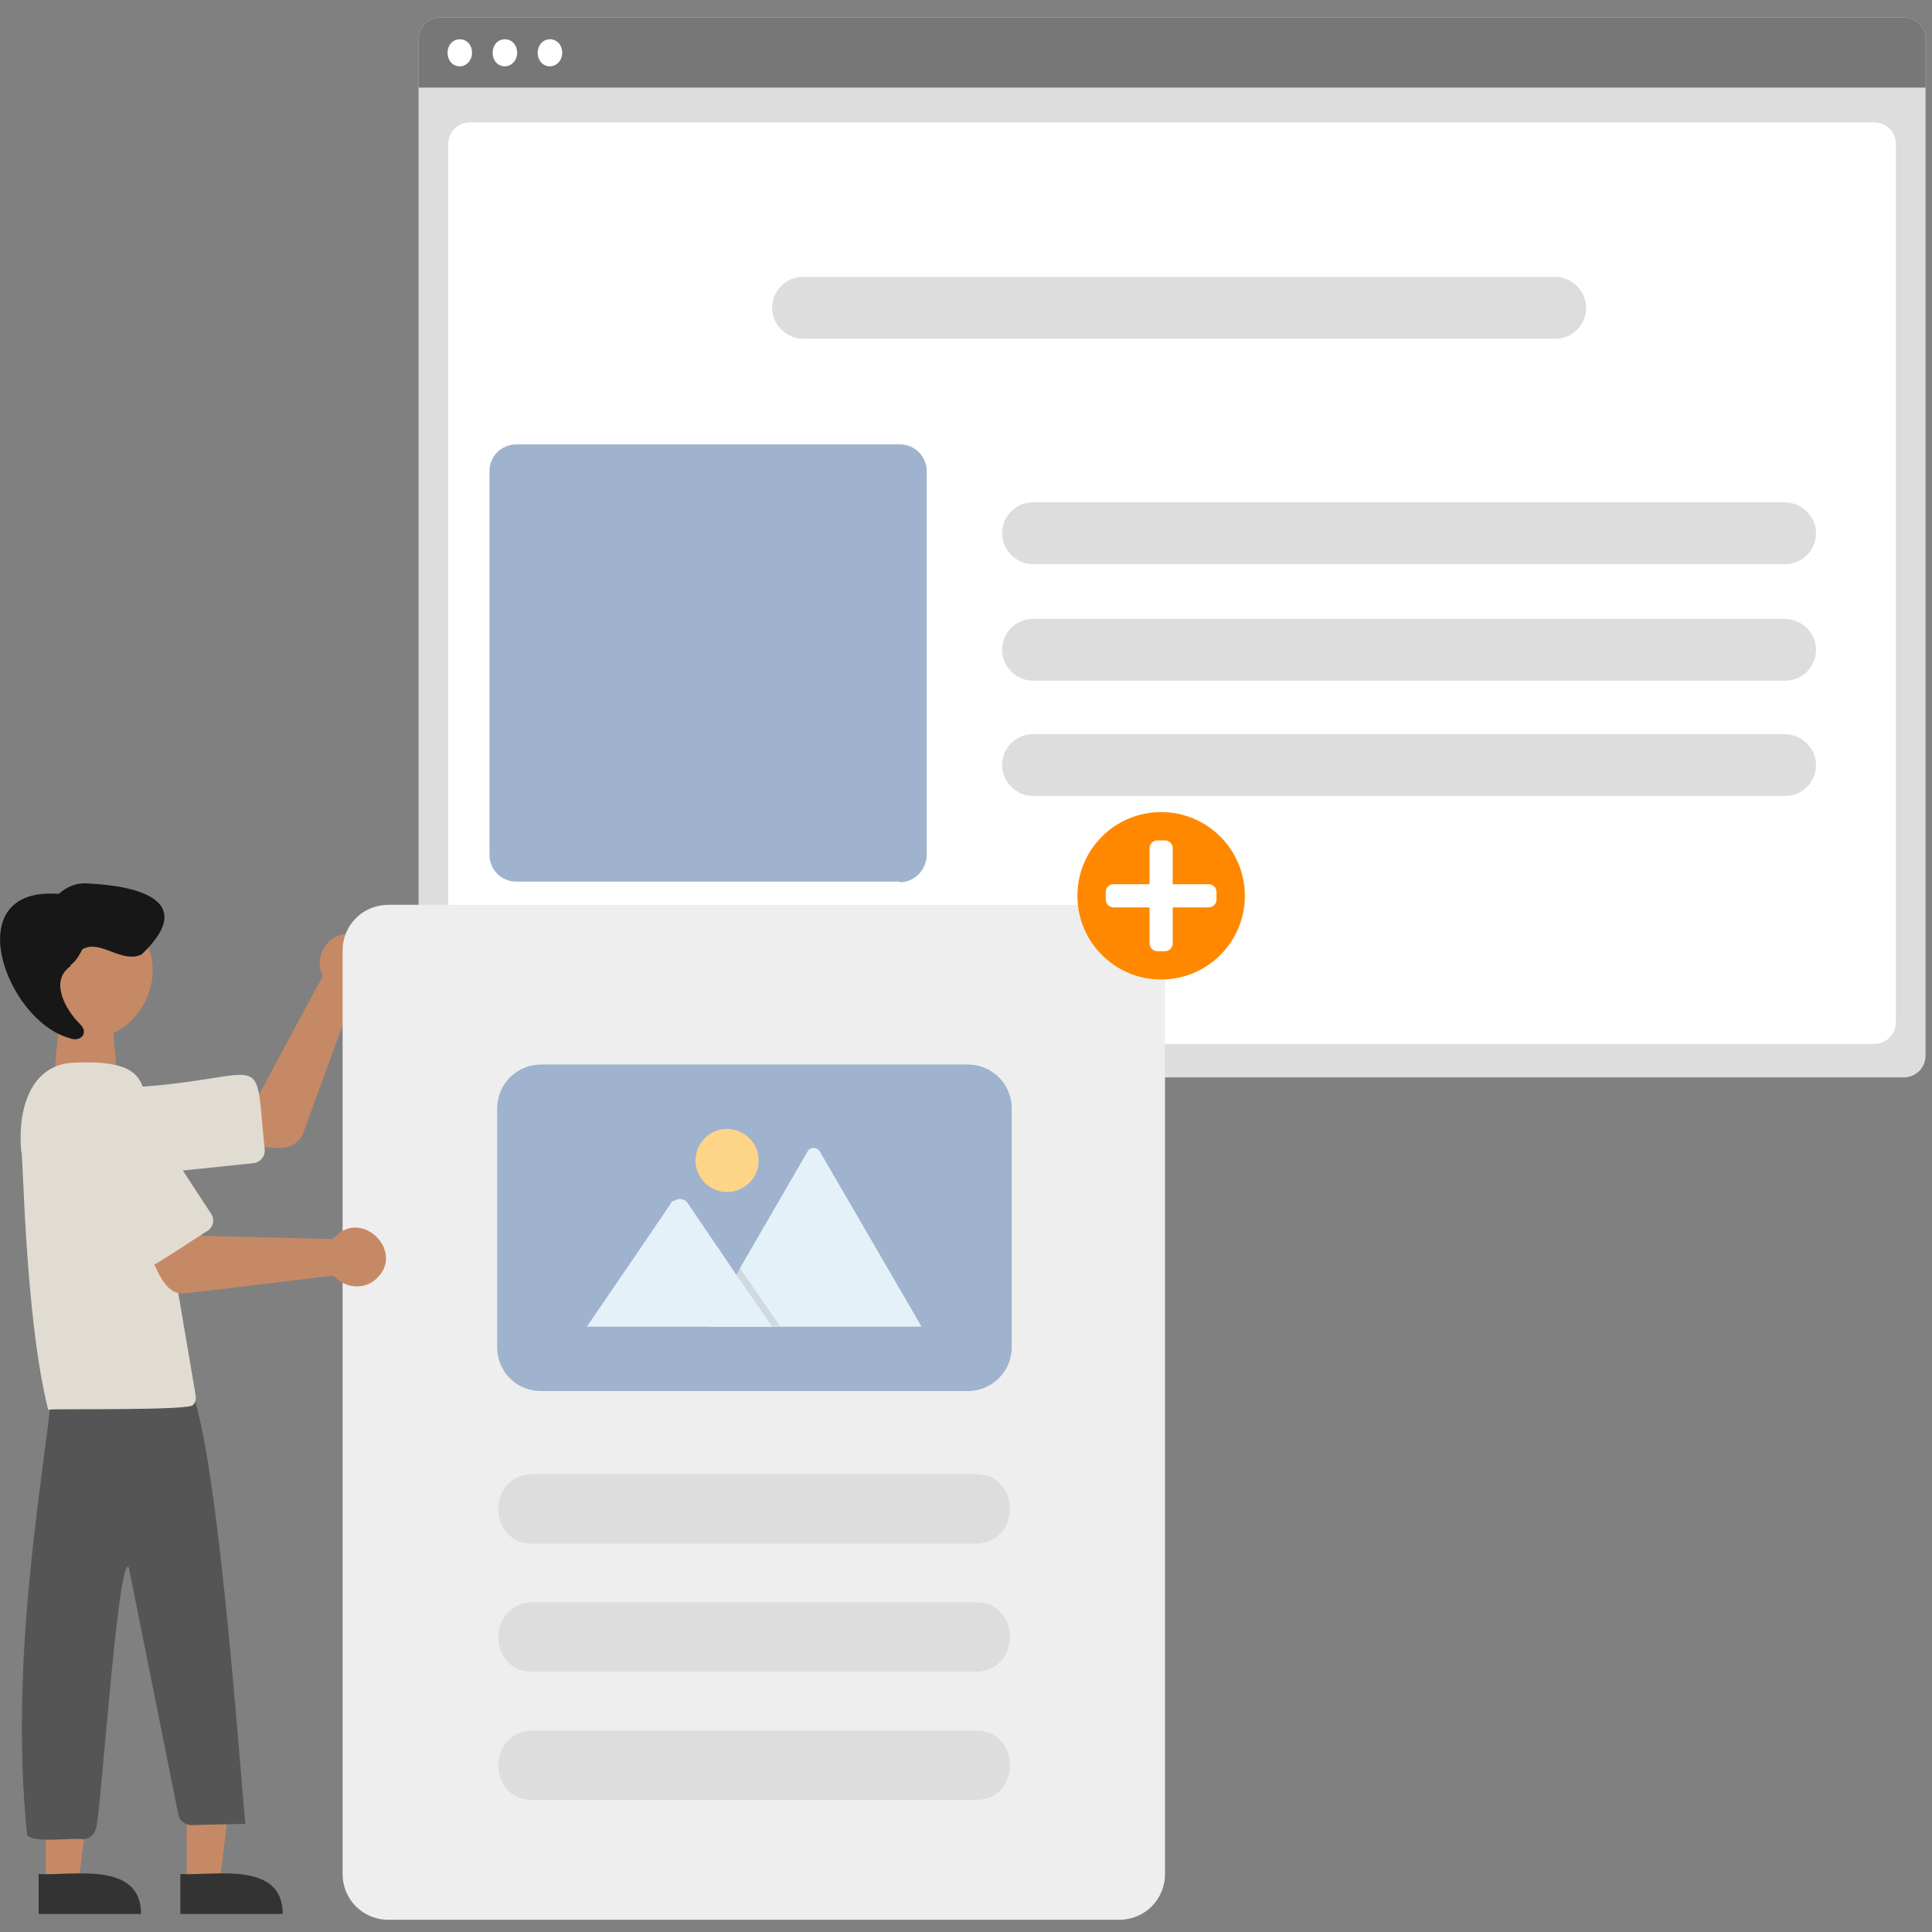 <?xml version="1.0" encoding="UTF-8"?>
<svg id="Ebene_1" data-name="Ebene 1" xmlns="http://www.w3.org/2000/svg" version="1.1" viewBox="0 0 300 300">
  <rect x="0" y="0" width="300" height="300" fill="#808080" stroke="none"/>
  <defs>
    <style>
      .cls-1 {
        fill: #f80;
      }

      .cls-1, .cls-2, .cls-3, .cls-4, .cls-5, .cls-6, .cls-7, .cls-8, .cls-9, .cls-10, .cls-11, .cls-12, .cls-13, .cls-14 {
        stroke-width: 0px;
      }

      .cls-2 {
        fill: #eee;
      }

      .cls-3 {
        fill: #c68966;
      }

      .cls-4 {
        fill: #ddd;
      }

      .cls-5 {
        fill: #000;
        isolation: isolate;
        opacity: .1;
      }

      .cls-6 {
        fill: #555;
      }

      .cls-7 {
        fill: #171717;
      }

      .cls-8 {
        fill: #e1dcd2;
      }

      .cls-9 {
        fill: #333;
      }

      .cls-10 {
        fill: #fff;
      }

      .cls-11 {
        fill: #fed488;
      }

      .cls-12 {
        fill: #9fb3ce;
      }

      .cls-13 {
        fill: #777;
      }

      .cls-14 {
        fill: #e5f1f8;
      }
    </style>
  </defs>
  <path class="cls-4" d="M65,6.1c0-1.9,1.5-3.4,3.4-3.4h227.2c1.9,0,3.4,1.5,3.4,3.4v157.8c0,1.9-1.5,3.4-3.4,3.4H68.4c-1.9,0-3.4-1.5-3.4-3.4V6.1Z"/>
  <path class="cls-10" d="M69.6,22.4c0-1.9,1.5-3.4,3.4-3.4h218c1.9,0,3.4,1.5,3.4,3.4v136.3c0,1.9-1.5,3.4-3.4,3.4H73c-1.9,0-3.4-1.5-3.4-3.4V22.4Z"/>
  <path class="cls-13" d="M65,6.1c0-1.9,1.5-3.4,3.4-3.4h227.2c1.9,0,3.4,1.5,3.4,3.4v7.5H65v-7.5Z"/>
  <path class="cls-10" d="M71.4,10.3c1,0,1.9-.9,1.9-2.1s-.8-2.1-1.9-2.1-1.9.9-1.9,2.1.8,2.1,1.9,2.1Z"/>
  <path class="cls-10" d="M78.4,10.3c1,0,1.9-.9,1.9-2.1s-.8-2.1-1.9-2.1-1.9.9-1.9,2.1.8,2.1,1.9,2.1Z"/>
  <path class="cls-10" d="M85.4,10.3c1,0,1.9-.9,1.9-2.1,0-1.2-.8-2.1-1.9-2.1s-1.9.9-1.9,2.1c0,1.2.8,2.1,1.9,2.1Z"/>
  <path class="cls-4" d="M241.5,43h-116.8c-2.7,0-4.8,2.2-4.8,4.8s2.2,4.8,4.8,4.8h116.8c2.7,0,4.8-2.2,4.8-4.8s-2.2-4.8-4.8-4.8ZM277.2,78h-116.8c-2.7,0-4.8,2.2-4.8,4.8s2.2,4.8,4.8,4.8h116.8c2.7,0,4.8-2.2,4.8-4.8s-2.2-4.8-4.9-4.8ZM277.2,96.1h-116.8c-2.7,0-4.8,2.2-4.8,4.8s2.2,4.8,4.8,4.8h116.8c2.7,0,4.8-2.2,4.8-4.8s-2.2-4.8-4.9-4.8ZM277.2,114h-116.8c-2.7,0-4.8,2.2-4.8,4.8s2.2,4.8,4.8,4.8h116.8c2.7,0,4.8-2.2,4.8-4.8s-2.2-4.8-4.9-4.8Z"/>
  <path class="cls-12" d="M139.7,136.9h-59.5c-2.4,0-4.2-1.9-4.2-4.2v-59.5c0-2.4,1.9-4.2,4.2-4.2h59.5c2.4,0,4.2,1.9,4.2,4.2v59.5c0,2.4-1.9,4.3-4.2,4.3Z"/>
  <path class="cls-3" d="M43.8,178.3c-.2,0-9.1-.6-9.3-.6l.8-8h5.1c0-.1,9.7-18.1,9.7-18.1-1.3-2.6.3-6,3.1-6.5,5.7-1.3,7.7,7.7,1.9,8.9l-8,21.9c-.5,1.4-1.9,2.3-3.3,2.3Z"/>
  <path class="cls-8" d="M20.5,182.5c-8.5,0-9.2-12.7-.7-13.6,22.4-1.3,19.6-7,21.3,9.6.1,1-.6,1.9-1.6,2.1l-18.2,1.9c-.4,0-.6,0-.8,0Z"/>
  <path class="cls-3" d="M18.2,167.4l-9.9.6.9-9.2,8.3.7.7,7.9Z"/>
  <path class="cls-3" d="M18.4,142.1c11.7,6.6,2.1,24.1-9.7,17.9-11.6-6.6-2.1-24,9.7-17.9ZM29,292.4h5.1l2.4-19.6h-7.5v19.6Z"/>
  <path class="cls-9" d="M28,297.2h15.9c0-8.3-10.7-5.9-15.9-6.2v6.2Z"/>
  <path class="cls-3" d="M7.1,292.4h5.1l2.4-19.6h-7.5v19.6Z"/>
  <path class="cls-9" d="M6,297.2h15.9c0-8.3-10.7-5.9-15.9-6.2v6.2Z"/>
  <path class="cls-6" d="M12.9,285.6c-1.3-.3-7.9.7-8.7-.7-2.8-27.5,2.5-54.9,3.9-69.3l21-1.3c4.7,8.6,8.2,61.5,9,68.9l-8.3.2c-1,0-1.9-.6-2.1-1.6l-7.7-38.4c-1.7-2.5-4.5,40.6-5.1,40.4-.1,1-1,1.8-2.1,1.8Z"/>
  <path class="cls-8" d="M7.5,219c-3.7-14.7-3.9-40.8-4.2-40.2-.6-6.3,1.3-13.8,8.6-13.8,10.8-.4,10.3,3.2,11.1,8.2l7.4,43.6c0,.5,0,1-.4,1.3.4,1-21.9.6-22.5.8Z"/>
  <path class="cls-7" d="M10.9,149.9c.9-.6,1.4-1.6,1.9-2.5,2.8-1.6,6.1,2.3,9.2.8,8.6-8.2-.2-10.6-8.1-11-1.9-.2-3.4.4-4.8,1.6-15.8-1.2-8.2,19.7,1.7,22.4,1.7.7,3.1-.8,1.6-2.2-2.2-2.2-4.8-6.7-1.4-9Z"/>
  <path class="cls-2" d="M173.9,140.5H60.3c-3.9,0-7.1,3.1-7.1,7.1v143.4c0,3.9,3.1,7.1,7.1,7.1h113.5c3.9,0,7.1-3.1,7.1-7.1v-143.4c0-3.8-3.2-7-7.1-7Z"/>
  <path class="cls-3" d="M28.3,200.8c-3.7.4-5.4-8.3-6.8-10.5l7.4-2.9,2.5,4.5,20.3.5c.1-.1.2-.3.4-.4,4-4.2,10.6,2.1,6.6,6.3-1.7,1.9-4.6,1.9-6.5.2-.1-.1-.2-.2-.4-.4-.7,0-23.1,2.8-23.7,2.8Z"/>
  <path class="cls-8" d="M22.8,196.7c-1.3,1.2-10.8-15.7-11.5-16.1-4.8-7.5,6.5-15,11.5-7.4l10,15.3c.6.9.3,2-.5,2.6-.4.1-9.1,6.1-9.4,5.7Z"/>
  <path class="cls-4" d="M151.5,239.7h-68.8c-7.1,0-7.1-10.7,0-10.8h68.8c7.1,0,7.1,10.7,0,10.8ZM151.5,259.6h-68.8c-7.1,0-7.1-10.7,0-10.8h68.8c7.1,0,7.1,10.7,0,10.8ZM151.5,279.5h-68.8c-7.1,0-7.1-10.7,0-10.8h68.8c7.1,0,7.1,10.8,0,10.8Z"/>
  <circle class="cls-1" cx="180.3" cy="139.1" r="13"/>
  <path class="cls-10" d="M187.7,137.3h-5.6v-5.6c0-.7-.6-1.2-1.2-1.2h-1.2c-.7,0-1.2.6-1.2,1.2v5.6h-5.6c-.7,0-1.2.6-1.2,1.2v1.2c0,.7.6,1.2,1.2,1.2h5.6v5.6c0,.7.6,1.2,1.2,1.2h1.2c.7,0,1.2-.6,1.2-1.2v-5.6h5.6c.7,0,1.2-.6,1.2-1.2v-1.2c0-.7-.6-1.2-1.2-1.2Z"/>
  <path class="cls-12" d="M150.3,216h-66.3c-3.8,0-6.8-3-6.8-6.8v-37.1c0-3.8,3.1-6.8,6.8-6.8h66.3c3.8,0,6.8,3.1,6.8,6.8v37.1c0,3.8-3.1,6.8-6.8,6.8Z"/>
  <path class="cls-14" d="M109.7,206h33.4l-15.8-27.2c-.3-.5-1-.7-1.5-.4-.1,0-.3.2-.4.4l-10.6,18.3-.5.9-4.6,8Z"/>
  <path class="cls-5" d="M109.7,205.9h11.4l-5.6-8.1-.4-.6-.2-.3-.5.9-4.7,8.1Z"/>
  <path class="cls-14" d="M91.1,206h28.8l-5.6-8.1-.4-.6-7.2-10.6c-.5-.6-1.4-.7-2.1-.2q0,0-.1,0h-.1c0,.1-13.2,19.4-13.2,19.4Z"/>
  <path class="cls-11" d="M112.9,185.1c2.7,0,4.9-2.2,4.9-4.9s-2.2-4.9-4.9-4.9-4.9,2.2-4.9,4.9,2.2,4.9,4.9,4.9Z"/>
</svg>
